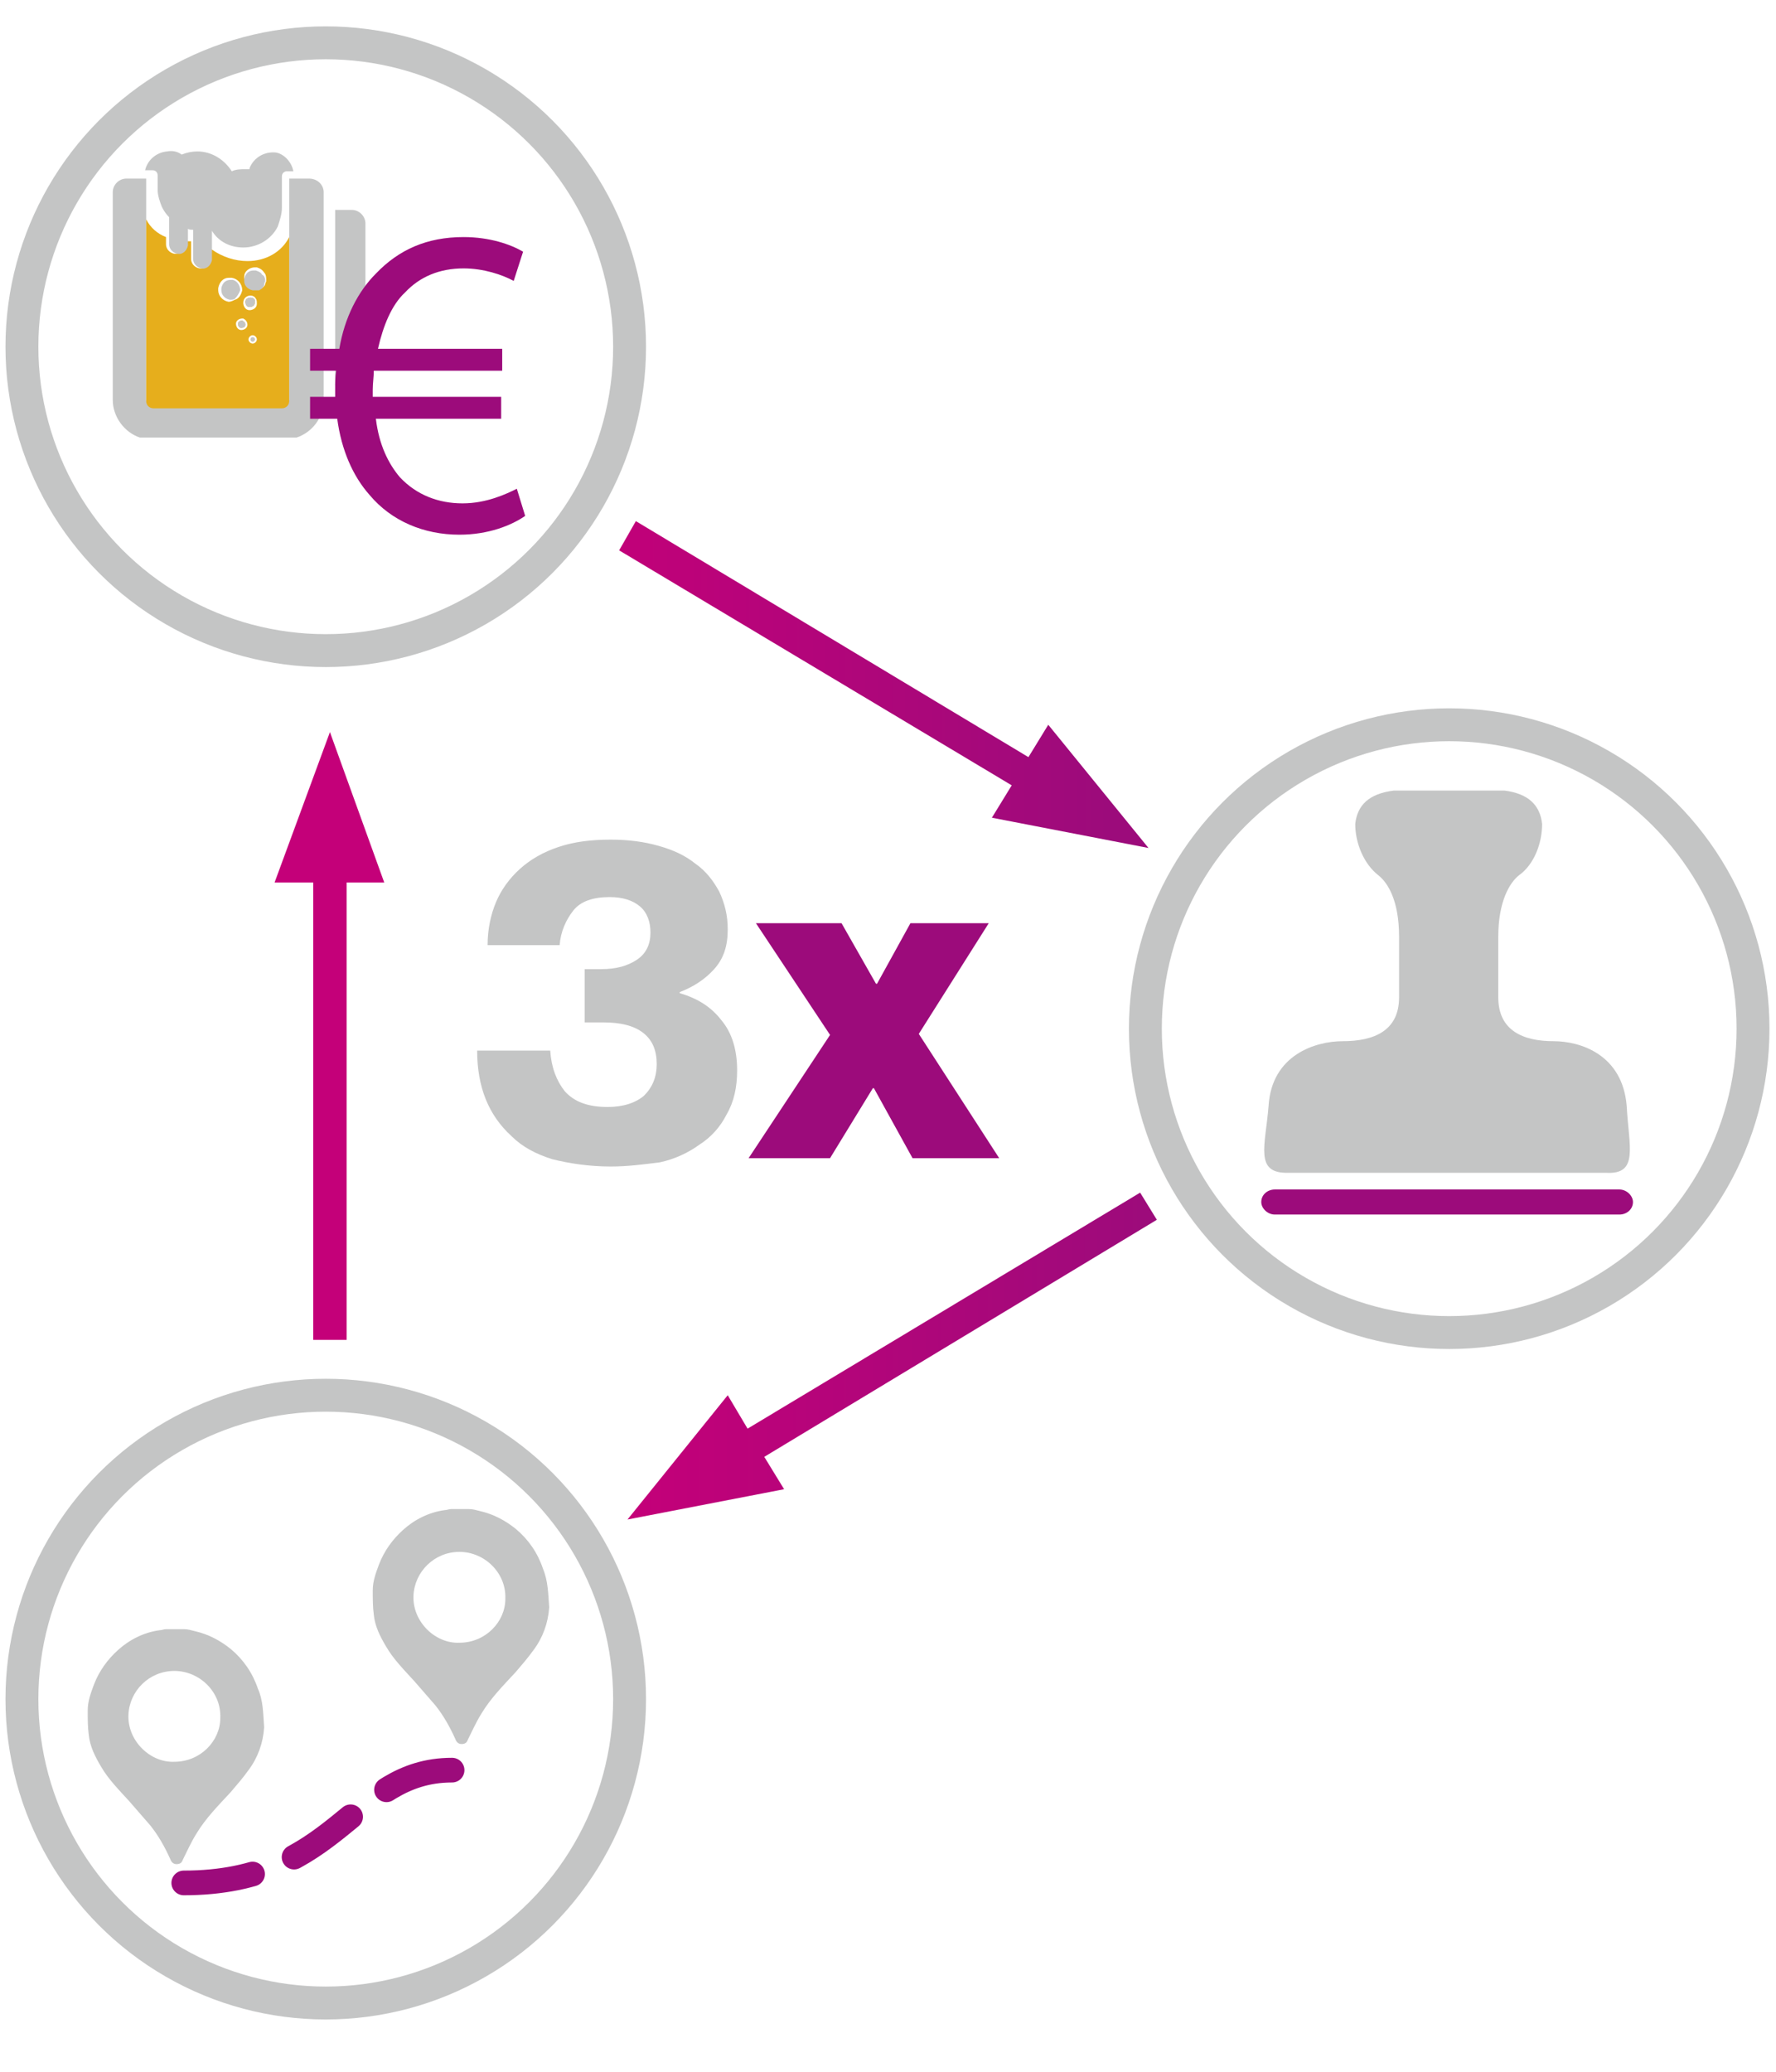 <?xml version="1.0" encoding="utf-8"?>
<!-- Generator: Adobe Illustrator 22.0.1, SVG Export Plug-In . SVG Version: 6.00 Build 0)  -->
<svg version="1.1" id="Ebene_1" xmlns="http://www.w3.org/2000/svg" xmlns:xlink="http://www.w3.org/1999/xlink" x="0px" y="0px"
	 viewBox="0 0 170.1 198.4" width="170.1" height="198.4" style="enable-background:new 0 0 170.1 198.4;" xml:space="preserve">
<style type="text/css">
	.st0{fill:#C4C5C5;}
	.st1{fill:#E6AE1C;}
	.st2{fill:#9C0B7B;}
	.st3{fill:none;stroke:#C4C5C5;stroke-width:3.15;}
	
		.st4{fill:none;stroke:#9C0B7B;stroke-width:2.363;stroke-linecap:round;stroke-linejoin:round;stroke-miterlimit:10;stroke-dasharray:6.665,4.302;}
	.st5{fill:#C40079;}
	.st6{fill:url(#SVGID_1_);}
	.st7{fill:url(#SVGID_2_);}
</style>
<path class="st0" d="M31,18.4v19.9c0,1.7-1.1,3.1-2.6,3.6h-15c-1.5-0.5-2.6-2-2.6-3.6V18.4c0-0.7,0.6-1.3,1.3-1.3H14v21.2
	c0,0.4,0.3,0.7,0.7,0.7H27c0.4,0,0.7-0.3,0.7-0.7V17.1h1.9C30.4,17.1,31,17.7,31,18.4L31,18.4z"/>
<path class="st1" d="M23.7,25c-1.2,0-2.4-0.4-3.4-1.1c-0.1-0.1-0.1-0.1-0.2-0.2v1.2c-0.1,0.4-0.4,0.8-0.7,0.8h0c-0.1,0-0.2,0-0.3,0
	c-0.5-0.1-0.8-0.5-0.8-0.9v-1.7c-0.1,0-0.1,0-0.2,0h-0.4v0.4c-0.1,0.4-0.3,0.7-0.7,0.8h0c-0.1,0-0.2,0-0.3,0
	c-0.5-0.1-0.8-0.5-0.8-0.9v-0.7c-0.8-0.3-1.5-0.9-1.9-1.7v17.4c0,0.4,0.3,0.7,0.7,0.7H27c0.4,0,0.7-0.3,0.7-0.7V22.7
	C27,24.1,25.5,25,23.7,25z M24.4,25.6c0.1,0,0.1,0,0.2,0c0.3,0.1,0.5,0.2,0.7,0.5c0.2,0.2,0.2,0.5,0.2,0.8c0,0.1-0.1,0.2-0.1,0.3
	l0,0c0,0.1-0.1,0.2-0.1,0.2c0,0,0,0,0,0l-0.1,0.1c0,0-0.1,0.1-0.1,0.1c-0.1,0-0.2,0.1-0.2,0.1c0,0-0.1,0-0.1,0c0,0,0,0-0.1,0
	c-0.1,0-0.1,0-0.1,0c0,0,0,0,0,0c0,0,0,0,0,0c-0.1,0-0.1,0-0.2,0c-0.7-0.1-1.1-0.7-1-1.3C23.4,26,23.9,25.6,24.4,25.6z M23.8,32.5
	c0-0.2,0.2-0.4,0.4-0.4c0.2,0,0.4,0.2,0.4,0.4c0,0.2-0.2,0.4-0.4,0.4C24,32.9,23.8,32.7,23.8,32.5z M24,28.3c0.2,0,0.4,0.1,0.5,0.3
	c0.1,0.1,0.1,0.3,0.1,0.5c0,0.4-0.4,0.6-0.7,0.6c-0.4,0-0.6-0.4-0.6-0.7C23.3,28.5,23.7,28.3,24,28.3z M23.7,31.1
	c0,0.3-0.3,0.5-0.6,0.5c-0.3,0-0.5-0.3-0.5-0.6c0-0.3,0.3-0.5,0.6-0.5c0,0,0.1,0,0.1,0C23.5,30.6,23.7,30.8,23.7,31.1z M20.9,27.6
	c0.1-0.6,0.5-1,1-1h0.1c0,0,0.1,0,0.2,0c0.6,0.1,1,0.6,1,1.2c-0.1,0.4-0.3,0.8-0.7,0.9c0,0,0,0,0,0c-0.2,0.1-0.4,0.2-0.6,0.2h0
	c-0.6-0.1-1-0.6-1-1.1C20.9,27.7,20.9,27.6,20.9,27.6z"/>
<g>
	<path class="st0" d="M23,27.8c-0.1,0.3-0.3,0.6-0.5,0.8c0,0,0,0,0,0c-0.1,0.1-0.3,0.1-0.5,0.1c-0.5-0.1-0.8-0.5-0.8-0.9
		c0-0.1,0-0.1,0-0.2c0.1-0.5,0.4-0.8,0.9-0.8h0.1c0,0,0.1,0,0.1,0C22.7,26.9,23,27.3,23,27.8z"/>
</g>
<path class="st1" d="M23.5,31.1c0,0.2-0.2,0.3-0.4,0.3c-0.2,0-0.3-0.2-0.3-0.4s0.2-0.3,0.4-0.3C23.4,30.8,23.5,30.9,23.5,31.1z"/>
<circle class="st1" cx="24.2" cy="32.5" r="0.2"/>
<path class="st1" d="M24.4,29c0,0.3-0.3,0.4-0.5,0.4c-0.3,0-0.4-0.3-0.4-0.5c0-0.3,0.3-0.4,0.5-0.4C24.3,28.5,24.5,28.7,24.4,29z"/>
<g>
	<path class="st0" d="M25.4,26.9c0,0.1-0.1,0.2-0.1,0.3c0,0,0,0,0,0.1c0,0.1-0.1,0.1-0.1,0.2c0,0,0,0,0,0c0,0,0,0-0.1,0.1
		c0,0-0.1,0.1-0.1,0.1c-0.1,0-0.1,0.1-0.2,0.1c0,0,0,0,0,0c0,0,0,0-0.1,0c0,0,0,0-0.1,0c0,0,0,0,0,0c0,0,0,0-0.1,0h-0.1
		c-0.1,0-0.1,0-0.2,0c-0.5-0.1-0.9-0.5-0.8-1.1c0.1-0.5,0.4-0.8,0.9-0.8c0.1,0,0.1,0,0.2,0c0.3,0.1,0.5,0.2,0.6,0.4
		C25.3,26.4,25.4,26.6,25.4,26.9z"/>
	<path d="M24.4,27.7C24.4,27.7,24.5,27.7,24.4,27.7l0.1,0C24.5,27.7,24.4,27.7,24.4,27.7z"/>
</g>
<path class="st0" d="M24.5,27.7L24.5,27.7c-0.1,0-0.1,0-0.1,0C24.4,27.7,24.5,27.7,24.5,27.7z"/>
<path class="st0" d="M28.1,16.4h-0.6c-0.3,0-0.5,0.2-0.5,0.5v3l0,0l0,0c0,0.6-0.2,1.2-0.4,1.8c-0.6,1.2-1.9,2-3.3,2
	c-1.3,0-2.4-0.6-3-1.6v2.7v0.1c-0.1,0.5-0.5,0.9-1,0.8s-0.8-0.5-0.8-0.9V22c-0.2,0-0.4,0-0.5-0.1v1.5v0.1c-0.1,0.5-0.5,0.9-1,0.8
	s-0.8-0.5-0.8-0.9l0,0v-2.6c-0.3-0.3-0.5-0.6-0.7-1c-0.2-0.5-0.4-1.1-0.4-1.6c0-0.1,0-0.3,0-0.4v-1c0-0.3-0.2-0.5-0.5-0.5h-0.7
	c0.2-0.9,1-1.7,2.1-1.8c0.5-0.1,1,0,1.4,0.3c0.5-0.2,1-0.3,1.5-0.3c1.4,0,2.6,0.8,3.3,1.9c0.4-0.2,0.9-0.2,1.3-0.2
	c0.1,0,0.2,0,0.4,0v-0.1c0.4-1,1.4-1.6,2.5-1.5C27.1,14.7,27.9,15.4,28.1,16.4L28.1,16.4z"/>
<g>
	<path class="st0" d="M24.4,29c0,0.3-0.3,0.4-0.5,0.4c-0.3,0-0.4-0.3-0.4-0.5c0-0.3,0.3-0.4,0.5-0.4C24.3,28.5,24.5,28.7,24.4,29z"
		/>
</g>
<g>
	<path class="st0" d="M23.5,31.1c0,0.2-0.2,0.3-0.4,0.3c-0.2,0-0.3-0.2-0.3-0.4s0.2-0.3,0.4-0.3C23.4,30.8,23.5,30.9,23.5,31.1z"/>
</g>
<g>
	<circle class="st0" cx="24.2" cy="32.5" r="0.2"/>
</g>
<path class="st0" d="M33.7,36.9h-1.6V20.1h1.6c0.7,0,1.3,0.6,1.3,1.3v14.2C35,36.4,34.4,36.9,33.7,36.9"/>
<path class="st2" d="M50.3,49.4c-1.3,0.9-3.5,1.8-6.3,1.8c-3.4,0-6.5-1.3-8.6-3.8c-1.6-1.8-2.7-4.3-3.1-7.3h-2.6V38h2.4v-0.6
	c0-0.7,0-1.3,0.1-1.9h-2.5v-2.1h2.8c0.5-3,1.8-5.5,3.5-7.2c2.2-2.3,4.9-3.5,8.4-3.5c2.5,0,4.5,0.7,5.7,1.4l-0.9,2.8
	c-1.1-0.6-2.9-1.2-4.8-1.2c-2.3,0-4.2,0.8-5.6,2.3c-1.3,1.2-2.1,3.2-2.6,5.4h11.9v2.1H35.8c0,0.6-0.1,1.2-0.1,1.8V38H48v2.1H36
	c0.3,2.5,1.2,4.3,2.3,5.6c1.6,1.7,3.7,2.5,6,2.5s4.2-0.9,5.2-1.4L50.3,49.4z"/>
<circle class="st3" cx="31.2" cy="33.2" r="29.1"/>
<path class="st2" d="M155.1,116.3h-33c-0.7,0-1.3-0.6-1.3-1.2c0-0.7,0.6-1.2,1.3-1.2h33c0.7,0,1.3,0.6,1.3,1.2
	C156.4,115.8,155.8,116.3,155.1,116.3"/>
<path class="st0" d="M153.8,112.3h-14.9h-0.3h-15.2c-3.3,0.1-2.2-2.6-1.9-6.4c0.3-4.9,4.5-6.2,7.1-6.2c3,0,5.4-1,5.4-4.2v-5.8
	c0-3.5-1.1-5.2-2-5.9c-1.4-1.1-2.2-3.1-2.2-4.9c0.2-1.8,1.3-2.9,3.7-3.2h5.2h0.3h5.1c2.3,0.3,3.4,1.4,3.6,3.2c0,1.9-0.8,3.9-2.2,4.9
	c-0.9,0.7-2,2.5-2,5.9v5.8c0,3.2,2.4,4.2,5.3,4.2c2.6,0,6.6,1.3,7,6.2C156,109.8,157,112.5,153.8,112.3"/>
<circle class="st3" cx="138.8" cy="98.5" r="29.1"/>
<path class="st0" d="M16.7,168.7c-2.3,0.1-4.5-2-4.4-4.5c0.1-2.3,2-4.2,4.4-4.2s4.5,2,4.4,4.5C21.1,166.7,19.2,168.7,16.7,168.7
	 M24.7,161.7c-0.5-1.5-1.4-2.8-2.6-3.8c-1-0.8-2.1-1.4-3.4-1.7c-0.4-0.1-0.7-0.2-1.1-0.2h-1.7c-0.2,0-0.4,0.1-0.6,0.1
	c-1.5,0.2-2.9,0.9-4,1.9c-1,0.9-1.8,2-2.3,3.3c-0.3,0.8-0.6,1.6-0.6,2.5c0,0.8,0,1.6,0.1,2.3c0.1,1.1,0.6,2.1,1.2,3.1
	c0.7,1.2,1.7,2.2,2.7,3.3c0.7,0.8,1.3,1.5,2,2.3c0.8,1,1.4,2.1,1.9,3.2c0.1,0.3,0.3,0.5,0.6,0.5c0.3,0,0.5-0.1,0.6-0.4
	c0.4-0.8,0.8-1.7,1.3-2.5c0.9-1.5,2.1-2.7,3.3-4c0.6-0.7,1.2-1.4,1.7-2.1c0.9-1.2,1.4-2.6,1.5-4.1C25.2,164,25.2,162.8,24.7,161.7"
	/>
<path class="st0" d="M44,157.3c-2.3,0.1-4.5-2-4.4-4.5c0.1-2.3,2-4.2,4.4-4.2s4.5,2,4.4,4.5C48.4,155.3,46.5,157.3,44,157.3
	 M52,150.2c-0.5-1.5-1.4-2.8-2.6-3.8c-1-0.8-2.1-1.4-3.4-1.7c-0.4-0.1-0.7-0.2-1.1-0.2h-1.7c-0.2,0-0.4,0.1-0.6,0.1
	c-1.5,0.2-2.9,0.9-4,1.9c-1,0.9-1.8,2-2.3,3.3c-0.3,0.8-0.6,1.6-0.6,2.5c0,0.8,0,1.6,0.1,2.3c0.1,1.1,0.6,2.1,1.2,3.1
	c0.7,1.2,1.7,2.2,2.7,3.3c0.7,0.8,1.3,1.5,2,2.3c0.8,1,1.4,2.1,1.9,3.2c0.1,0.3,0.3,0.5,0.6,0.5s0.5-0.1,0.6-0.4
	c0.4-0.8,0.8-1.7,1.3-2.5c0.9-1.5,2.1-2.7,3.3-4c0.6-0.7,1.2-1.4,1.7-2.1c0.9-1.2,1.4-2.6,1.5-4.1C52.5,152.6,52.5,151.4,52,150.2"
	/>
<path class="st4" d="M17.6,180.3c14.9,0,16.1-10.8,25.7-10.8"/>
<circle class="st3" cx="31.2" cy="162.7" r="29.1"/>
<polygon class="st5" points="36.8,84.5 31.6,70.1 26.3,84.5 30,84.5 30,128.3 33.2,128.3 33.2,84.5 "/>
<linearGradient id="SVGID_1_" gradientUnits="userSpaceOnUse" x1="55.623" y1="65.575" x2="106.333" y2="65.575">
	<stop  offset="0" style="stop-color:#C40079"/>
	<stop  offset="1" style="stop-color:#9C0B7B"/>
</linearGradient>
<polygon class="st6" points="110,81.2 100.4,69.4 98.5,72.5 60.9,49.9 59.3,52.7 96.9,75.2 95,78.3 "/>
<linearGradient id="SVGID_2_" gradientUnits="userSpaceOnUse" x1="60.1" y1="129.825" x2="110.812" y2="129.825">
	<stop  offset="0" style="stop-color:#C40079"/>
	<stop  offset="1" style="stop-color:#9C0B7B"/>
</linearGradient>
<polygon class="st7" points="110.8,116.8 109.2,114.2 71.6,136.8 69.7,133.6 60.1,145.5 75.1,142.6 73.2,139.5 "/>
<g>
	<path class="st0" d="M58.5,111.7c-2.1,0-4-0.3-5.6-0.7c-1.6-0.5-2.9-1.2-3.9-2.2c-2.2-2-3.3-4.7-3.3-8.2h7c0.1,1.6,0.6,2.9,1.4,3.9
		c0.9,1,2.2,1.5,4.1,1.5c1.5,0,2.7-0.4,3.5-1.1c0.8-0.8,1.2-1.8,1.2-3c0-1.3-0.4-2.3-1.3-3s-2.2-1-3.8-1H56v-5.1h1.6
		c1.4,0,2.5-0.3,3.4-0.9s1.3-1.5,1.3-2.6c0-1-0.3-1.9-1-2.5s-1.7-0.9-2.9-0.9c-1.6,0-2.8,0.4-3.5,1.3s-1.2,2-1.3,3.3h-6.9
		c0-1.5,0.3-2.9,0.8-4.1s1.3-2.3,2.3-3.2c1-0.9,2.2-1.6,3.7-2.1s3.1-0.7,5-0.7c1.7,0,3.2,0.2,4.6,0.6s2.5,0.9,3.5,1.7
		c1,0.7,1.7,1.6,2.3,2.7c0.5,1.1,0.8,2.2,0.8,3.6c0,1.6-0.4,2.8-1.3,3.8s-2,1.7-3.3,2.2v0.1c1.7,0.5,3,1.3,4,2.6
		c1,1.2,1.5,2.8,1.5,4.8c0,1.6-0.3,3-1,4.2c-0.6,1.2-1.5,2.2-2.6,2.9c-1.1,0.8-2.4,1.4-3.8,1.7C61.6,111.5,60.1,111.7,58.5,111.7z"
		/>
	<path class="st2" d="M79.5,99.1l-7.1-10.7h8.2l3.3,5.8H84l3.2-5.8h7.5L88,99l7.7,11.9h-8.3l-3.7-6.7h-0.1l-4.1,6.7h-7.8L79.5,99.1z
		"/>
</g>
</svg>
